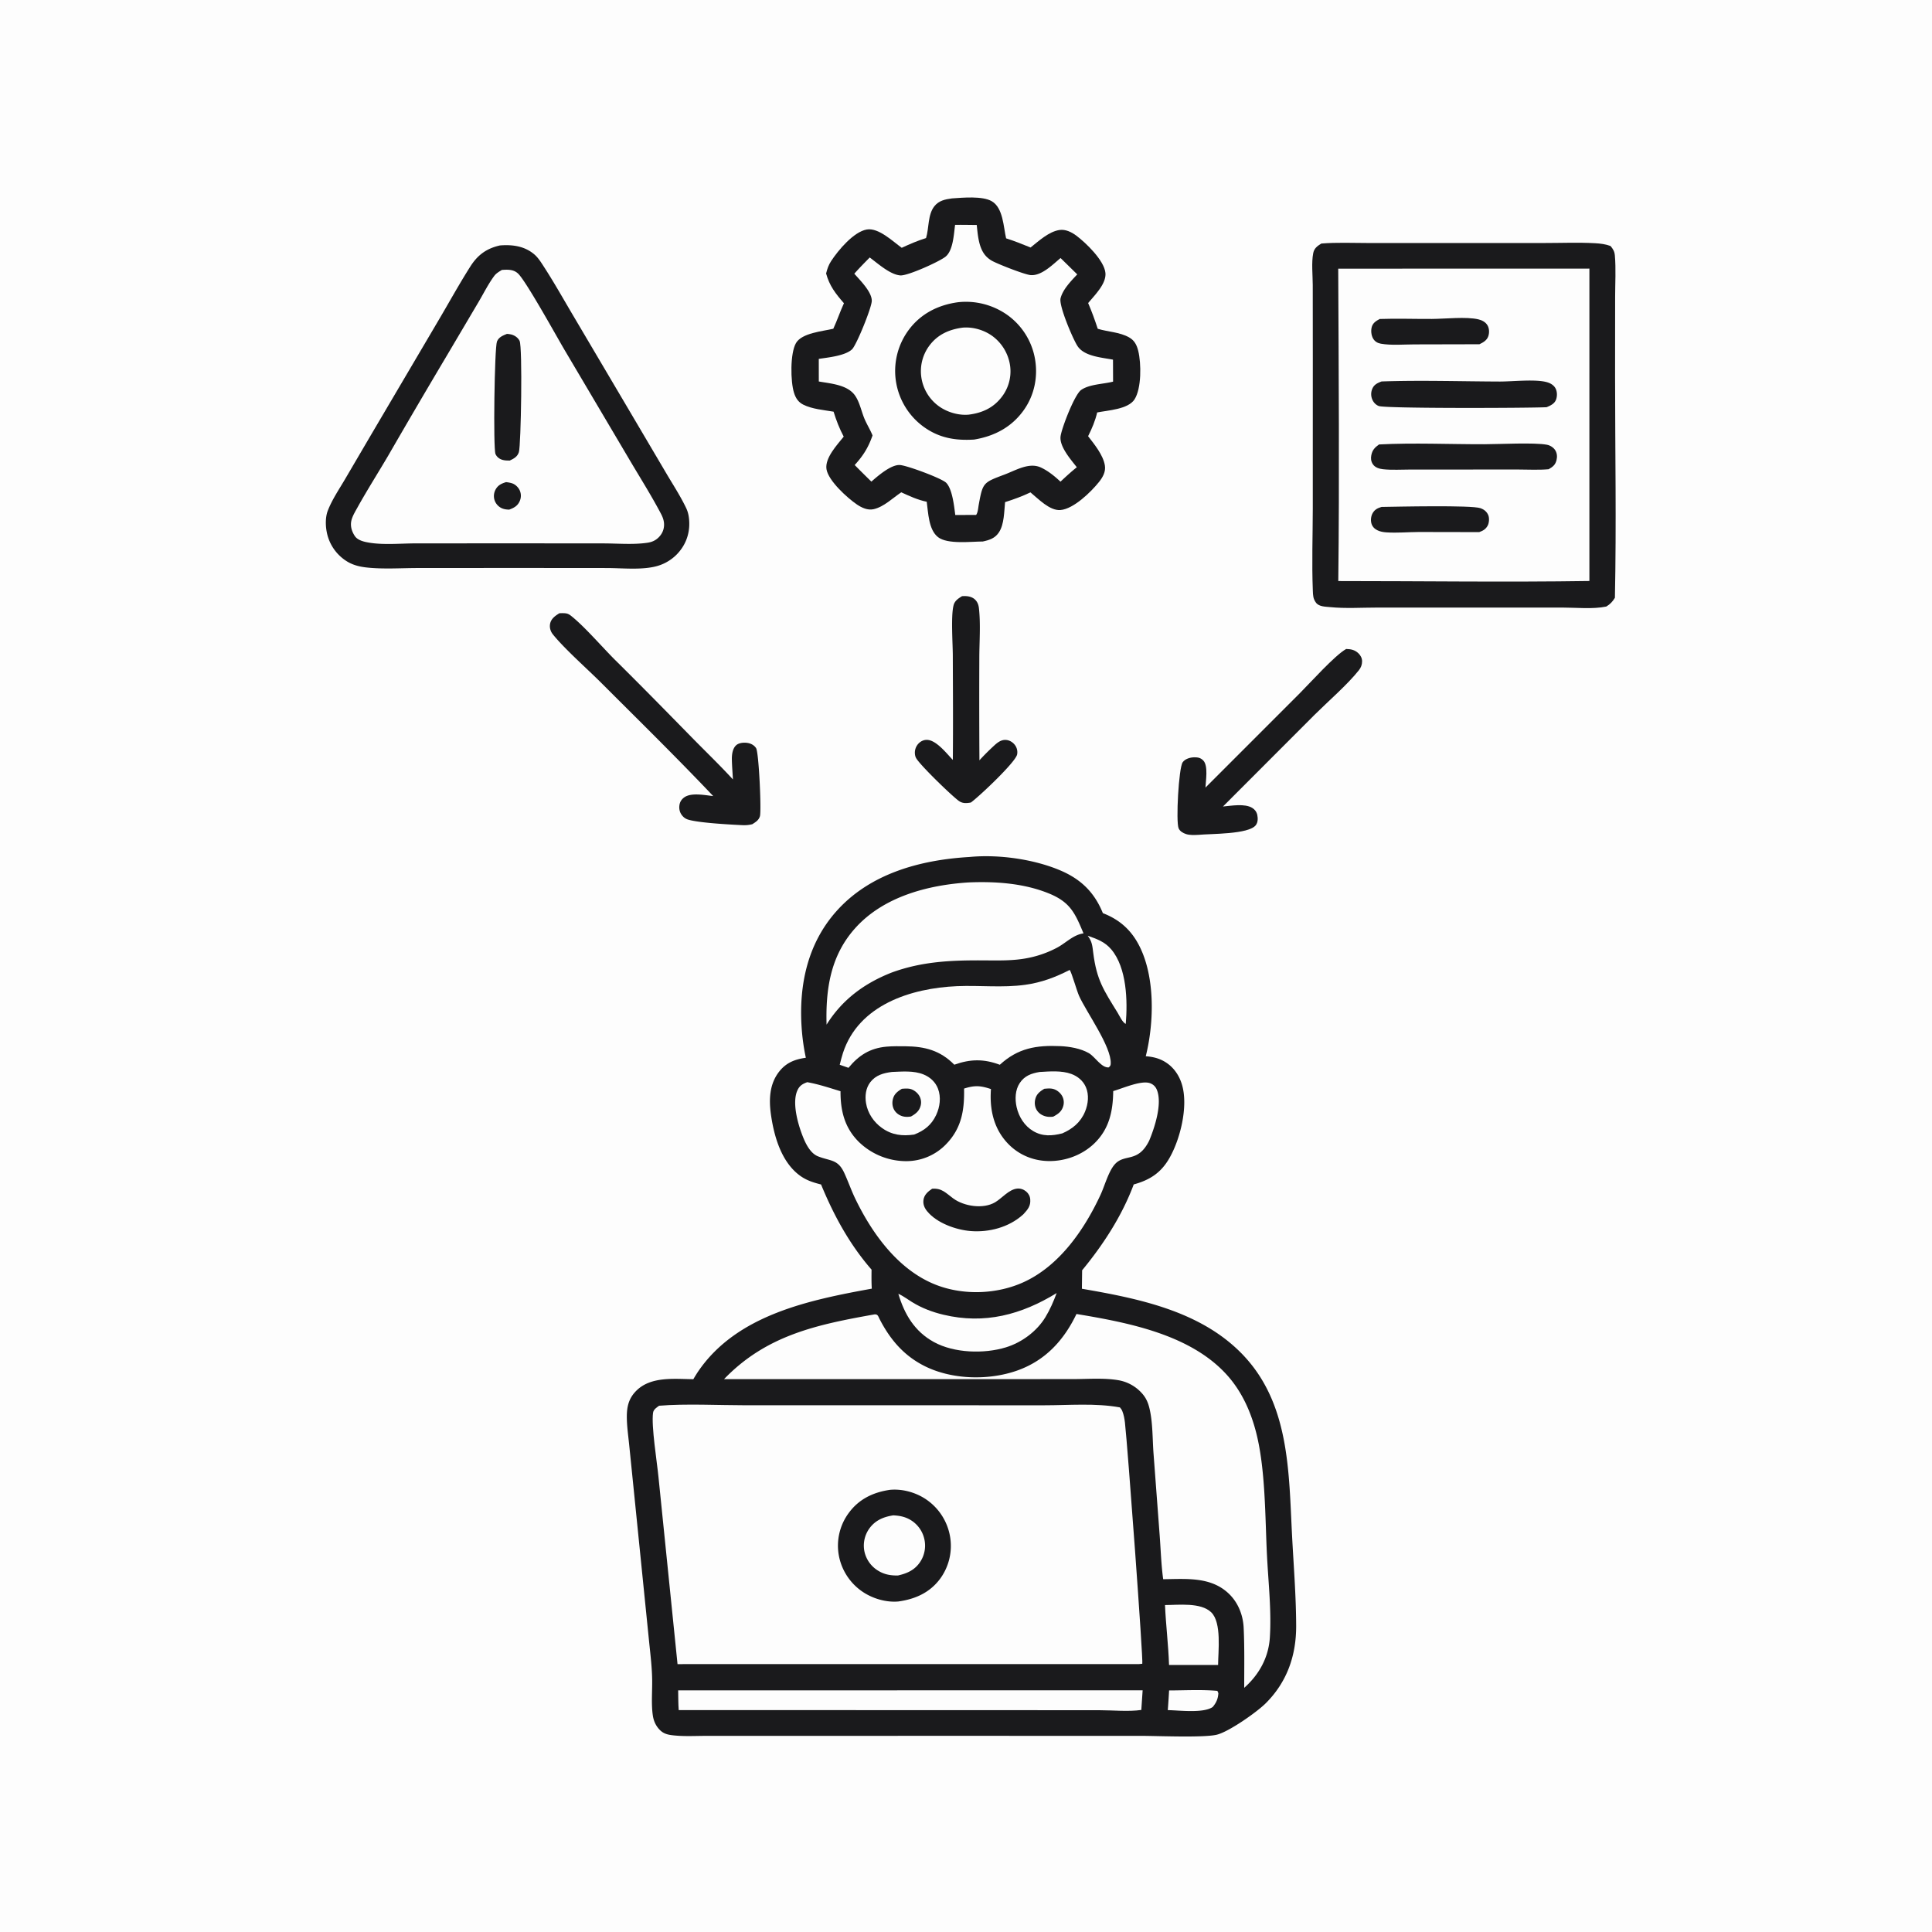 <!-- Generated by SVGMaker - https://svgmaker.io -->
<!-- Prompt: Create a minimalistic icon from the concept -->
<svg version="1.1" xmlns="http://www.w3.org/2000/svg" style="display: block;" viewBox="0 0 2048 2048" width="1024" height="1024">
<path transform="translate(0,0)" fill="rgb(253,253,253)" d="M 0 0 L 2048 0 L 2048 2048 L 0 2048 L 0 0 z"/>
<path transform="translate(0,0)" fill="rgb(26,26,28)" d="M 1019.79 631.975 C 1020.31 631.948 1020.84 631.913 1021.36 631.894 C 1025.92 631.721 1030.74 632.54 1034.01 636.005 C 1036.42 638.565 1037.35 641.51 1037.73 644.956 C 1039.6 661.848 1038.14 680.452 1038.12 697.482 A 10802.1 10802.1 0 0 0 1038.24 805.965 C 1043.11 800.587 1048.47 795.29 1053.81 790.37 C 1057.41 787.057 1061.4 783.924 1066.56 784.377 C 1070.2 784.696 1073.59 786.763 1075.78 789.648 A 12.673 12.673 0 0 1 1078.21 799.673 C 1076.62 807.972 1037.71 844.521 1029.23 850.662 C 1028.95 850.72 1028.67 850.79 1028.38 850.837 C 1023.66 851.619 1019.83 851.661 1015.89 848.626 C 1007.34 842.049 977.511 813.129 971.719 804.556 C 970.503 802.757 970.024 801.189 969.846 799.06 A 14.056 14.056 0 0 1 973.676 788.167 C 975.981 785.771 979.136 784.244 982.492 784.282 C 992.523 784.393 1003.52 798.833 1010.04 805.541 C 1010.4 768.653 1010.14 731.72 1010.02 694.83 C 1009.97 681.737 1007.86 652.692 1010.87 641.456 C 1012.12 636.767 1015.92 634.359 1019.79 631.975 z"/>
<path transform="translate(0,0)" fill="rgb(26,26,28)" d="M 1427 687.936 C 1432.06 688.09 1436.02 688.841 1439.85 692.391 C 1442.26 694.619 1443.86 697.636 1443.87 700.963 C 1443.88 704.607 1442.68 707.715 1440.43 710.535 C 1428.23 725.871 1407.88 743.427 1393.57 757.649 L 1296.41 854.931 C 1305.35 854.132 1319.46 851.562 1327.39 856.38 C 1330.18 858.071 1332.11 860.696 1332.77 863.885 C 1333.52 867.45 1333.52 871.632 1331.24 874.668 C 1323.79 884.569 1283.29 883.7 1270.17 884.984 C 1265.94 885.159 1261.39 885.442 1257.31 884.157 C 1254.16 883.164 1250.67 881.151 1249.36 877.974 C 1246.38 870.741 1249.49 813.996 1253.67 808.055 C 1256.27 804.367 1261.57 802.873 1265.82 802.774 C 1269.71 802.684 1272.88 803.293 1275.65 806.302 C 1280.87 811.972 1278.16 827.593 1277.84 834.865 L 1377.97 734.715 C 1388.98 723.706 1414.98 694.679 1427 687.936 z"/>
<path transform="translate(0,0)" fill="rgb(26,26,28)" d="M 592.994 650.062 A 54.481 54.481 0 0 1 597.714 650.005 C 601.169 650.136 602.85 650.812 605.509 652.933 C 620.231 664.678 638.63 686.343 652.746 700.293 C 680 727.227 706.738 754.551 733.559 781.91 C 748.016 796.659 762.966 811.019 776.93 826.235 C 776.564 819.159 775.935 812.064 775.81 804.98 C 775.723 799.981 776.486 793.329 780.536 789.852 C 783.434 787.366 788.439 786.963 792.095 787.486 C 795.848 788.022 799.35 789.779 801.471 793.037 C 804.48 797.662 807.242 859.905 805.546 865.279 C 804.186 869.589 801.119 871.337 797.527 873.667 C 793.749 874.657 790.427 874.866 786.531 874.682 C 773.63 874.073 740.463 872.245 729.428 868.811 C 726.837 868.005 724.916 866.662 723.185 864.559 C 720.712 861.554 719.72 857.903 720.16 854.052 C 720.584 850.339 722.225 847.536 725.233 845.324 C 732.672 839.852 747.324 842.952 756.024 843.874 C 717.316 803.041 676.883 763.387 637.077 723.591 C 622.525 709.042 598.392 687.796 586.088 672.467 C 583.601 669.369 582.379 665.386 583.096 661.417 C 584.098 655.879 588.514 652.791 592.994 650.062 z"/>
<path transform="translate(0,0)" fill="rgb(26,26,28)" d="M 529.932 260.175 C 543.03 259.121 556.046 260.791 566.425 269.686 C 570.749 273.392 574.128 279.003 577.205 283.769 C 588.041 300.555 597.877 318.173 608.08 335.358 L 667.383 435.763 L 706.232 501.628 C 713.367 513.738 721.336 525.907 727.377 538.589 C 729.711 543.49 730.511 548.662 730.649 554.054 C 730.981 567.03 726.225 578.85 717.095 588.025 A 47.25 47.25 0 0 1 693.696 600.751 C 677.976 604.251 658.947 602.145 642.785 602.141 L 548.5 602.062 L 443.205 602.131 C 425.188 602.138 405.95 603.55 388.088 601.497 C 381.349 600.722 374.873 599.146 368.926 595.766 A 46.879 46.879 0 0 1 346.825 566.149 C 345.013 558.56 344.633 548.724 347.456 541.391 C 351.918 529.802 359.383 518.801 365.662 508.126 L 394.151 459.535 L 464.395 340.318 C 475.78 321.108 486.642 301.262 498.615 282.44 C 506.414 270.179 515.773 263.375 529.932 260.175 z"/>
<path transform="translate(0,0)" fill="rgb(253,253,253)" d="M 532.031 286.14 C 538.199 285.734 544.314 285.444 549.154 289.978 C 557.672 297.958 590.223 357.07 598.49 371.01 L 666.446 485.909 C 677.853 505.313 690.138 524.638 700.62 544.543 C 702.463 548.044 703.829 551.636 703.934 555.635 C 704.075 561.009 702.026 565.821 698.237 569.594 C 694.822 572.994 691.093 574.606 686.397 575.314 C 671.551 577.554 654.528 576.041 639.468 576.033 L 544.5 575.952 L 440.702 576.011 C 425.178 576.016 407.032 577.795 391.737 575.309 C 386.448 574.449 379.289 572.993 376.117 568.205 C 372.914 563.372 371.186 557.832 372.432 552.058 C 373.454 547.324 376.516 542.308 378.859 538.089 C 389.195 519.475 400.722 501.386 411.51 483.02 A 9382.63 9382.63 0 0 1 473.299 377.586 L 507.392 319.909 C 512.743 310.873 517.761 300.729 524.027 292.351 C 526.049 289.646 529.206 287.886 532.031 286.14 z"/>
<path transform="translate(0,0)" fill="rgb(26,26,28)" d="M 536.454 511.077 C 538.608 511.318 540.893 511.68 542.948 512.377 C 546.426 513.557 549.531 516.655 551.001 519.982 A 13.864 13.864 0 0 1 551.025 530.953 C 548.782 536.26 544.983 538.3 539.822 540.217 C 536.763 540.183 533.704 539.762 530.979 538.275 A 14.399 14.399 0 0 1 524.072 529.605 A 14.466 14.466 0 0 1 525.566 518.527 C 528.11 514.144 531.799 512.509 536.454 511.077 z"/>
<path transform="translate(0,0)" fill="rgb(26,26,28)" d="M 537.39 353.916 C 538.882 354.061 540.41 354.168 541.87 354.543 C 545.594 355.501 548.983 357.8 550.764 361.267 C 554.031 367.629 552.301 472.005 550.035 479.274 C 548.507 484.176 544.681 486.186 540.315 488.231 C 537.967 488.25 535.328 488.164 533.045 487.583 C 529.605 486.707 526.707 484.571 525.236 481.284 C 522.733 475.688 524.15 368.595 526.83 361.967 C 528.727 357.278 533.093 355.705 537.39 353.916 z"/>
<path transform="translate(0,0)" fill="rgb(26,26,28)" d="M 1009.12 210.312 C 1020.51 209.535 1041.38 207.527 1051.33 213.326 C 1063.39 220.36 1063.66 240.37 1066.51 252.651 C 1075.35 255.438 1083.87 258.881 1092.45 262.361 C 1101.1 255.502 1111.88 245.407 1123.2 243.79 C 1129.51 242.888 1135.85 246.014 1140.78 249.672 C 1150.91 257.189 1170.53 276.068 1171.81 289.336 C 1172.92 300.781 1160.34 312.979 1153.47 321.239 C 1157.35 330.234 1160.6 339.223 1163.65 348.513 C 1174.59 351.871 1186.56 351.909 1196.76 357.563 C 1202.57 360.781 1205.04 365.682 1206.6 372.017 C 1209.85 385.246 1210.09 411.848 1202.62 423.391 C 1195.8 433.941 1174.39 434.931 1163.05 437.222 C 1160.95 446.19 1157.54 454.186 1153.43 462.393 C 1160.11 471.035 1169.4 482.334 1171.22 493.416 C 1172.29 499.919 1169.07 505.802 1165.12 510.747 C 1156.57 521.467 1138.02 539.593 1124.07 540.657 C 1112.61 541.531 1100.62 528.682 1092.32 521.936 C 1083.56 526.114 1074.65 529.371 1065.41 532.283 C 1064.43 542.273 1064.54 555.617 1059.02 564.139 C 1054.86 570.564 1048.96 572.484 1041.81 574.013 C 1029.19 574.05 1004.33 577.211 994.33 569.373 C 984.35 561.552 983.995 543.564 982.368 531.891 C 972.882 529.916 964.117 525.913 955.372 521.865 C 946.31 527.926 936.942 537.331 926.033 539.771 C 919.78 541.17 913.474 538.226 908.391 534.781 C 898.466 528.055 878.039 509.705 876.106 497.325 C 874.255 485.473 887.427 471.536 894.374 462.848 C 889.826 454.301 886.488 445.629 883.624 436.396 C 873.372 434.639 860.83 433.667 851.431 428.906 C 846.153 426.233 843.482 422.004 841.713 416.467 C 837.893 404.507 837.488 374.558 843.76 363.688 C 849.98 352.908 872.116 351.163 883.342 348.481 C 887.432 339.653 890.514 330.327 894.619 321.443 C 885.831 311.374 879.276 303.052 875.703 289.908 C 876.905 284.961 878.332 280.844 881.144 276.564 C 888.57 265.262 904.941 245.664 918.822 243.284 C 931.297 241.145 946.397 255.852 955.871 262.68 C 964.358 258.739 972.688 255.147 981.637 252.368 C 984.918 241.756 983.338 227.695 990.423 218.686 C 995.202 212.609 1001.91 211.293 1009.12 210.312 z"/>
<path transform="translate(0,0)" fill="rgb(253,253,253)" d="M 1012.43 238.354 C 1020.07 238.222 1027.74 238.409 1035.39 238.471 C 1036.47 248.65 1037.34 261.481 1043.81 269.875 C 1045.9 272.586 1048.64 274.849 1051.62 276.511 C 1057.64 279.862 1086.16 291.129 1092.6 291.625 C 1104.2 292.517 1116 280.338 1124.25 273.527 L 1141.93 290.867 C 1135.38 297.825 1126.57 306.794 1124.23 316.261 C 1122.31 324.057 1137.23 359.128 1142.16 366.76 C 1149.29 377.822 1167.84 378.929 1179.82 381.256 L 1179.91 404.545 C 1169.64 407.215 1154.75 407.227 1146.02 413.394 C 1139.12 418.267 1125.59 453.255 1124.27 462.382 C 1122.7 473.204 1135.33 487.431 1141.47 495.303 C 1135.41 500.103 1129.8 505.307 1124.15 510.585 C 1118.04 504.842 1111.12 499.201 1103.49 495.619 C 1090.97 489.75 1076.87 498.529 1064.85 503.048 C 1042.27 511.543 1041.78 511.417 1037.49 535.12 C 1036.94 538.157 1036.68 542.326 1035.25 545.023 C 1035.1 545.312 1034.89 545.568 1034.71 545.84 L 1012.63 545.933 C 1011.43 536.735 1009.57 518.492 1003.02 511.791 C 998.393 507.056 961.144 493.272 953.824 492.93 C 944.322 492.485 930.561 504.537 923.702 510.525 A 1111.87 1111.87 0 0 1 906.007 492.946 C 915.082 482.997 920.5 474.336 924.924 461.576 C 922.566 455.66 919.067 450.168 916.544 444.284 C 913.108 436.268 911.401 426.544 906.414 419.339 C 898.429 407.802 880.726 406.667 867.978 404.385 L 867.942 380.43 C 877.511 378.966 895.897 377.223 903.198 370.284 C 907.909 365.807 924.019 326.147 924.122 318.94 C 924.257 309.402 911.668 297.048 905.604 290.141 C 910.831 284.203 916.4 278.597 921.934 272.948 C 930.526 279.238 943.462 291.098 954.376 291.946 C 962.151 292.55 995.68 277.374 1002.25 272.132 C 1010.39 265.64 1011.09 248.208 1012.43 238.354 z"/>
<path transform="translate(0,0)" fill="rgb(26,26,28)" d="M 1015.75 320.352 A 76.135 76.135 0 0 1 1066.67 333.067 A 72.597 72.597 0 0 1 1097.08 380.133 C 1100.5 399.303 1096.52 418.927 1085.18 434.833 C 1072.33 452.854 1054.05 462.41 1032.57 465.957 C 1012.63 467.195 995.428 464.281 978.948 452.319 A 73.323 73.323 0 0 1 949.641 403.623 A 72.99 72.99 0 0 1 963.737 349.119 C 976.58 332.177 994.967 323.113 1015.75 320.352 z"/>
<path transform="translate(0,0)" fill="rgb(253,253,253)" d="M 1020.43 347.318 C 1031.64 346.329 1043.79 349.979 1052.71 356.771 A 47.257 47.257 0 0 1 1070.86 388.557 A 44.301 44.301 0 0 1 1061.34 421.462 C 1052.45 432.718 1040.63 437.83 1026.75 439.554 C 1016.02 440.489 1004.25 437 995.53 430.828 A 45.963 45.963 0 0 1 976.603 399.568 A 45.331 45.331 0 0 1 985.507 365.93 C 994.262 354.423 1006.47 349.145 1020.43 347.318 z"/>
<path transform="translate(0,0)" fill="rgb(26,26,28)" d="M 1400.67 258.161 C 1416.95 256.817 1433.65 257.588 1449.99 257.6 L 1533.65 257.61 L 1637.24 257.594 C 1654.97 257.597 1673.1 256.83 1690.79 257.813 C 1696.3 258.12 1702.03 258.8 1707.21 260.759 C 1709.97 264.06 1711.44 266.453 1711.82 270.82 C 1713.06 285.03 1712.12 300.036 1712.11 314.339 L 1712.05 399.385 C 1712.07 477.403 1713.5 555.716 1711.87 633.69 C 1709.27 637.854 1706.95 640.419 1702.72 642.965 C 1688.46 645.926 1670.75 644.039 1656.13 644.046 L 1559.28 644.073 L 1459.96 644.053 C 1443.61 644.044 1426.28 645.206 1410.03 643.573 C 1405.06 643.073 1398.26 643.158 1395.08 638.953 C 1391.91 634.747 1391.86 631.183 1391.66 626.145 C 1390.48 597.325 1391.56 568.05 1391.61 539.194 L 1391.64 379.539 L 1391.57 302.177 C 1391.55 291.699 1390.08 278.585 1392.07 268.358 C 1393.09 263.136 1396.4 260.839 1400.67 258.161 z"/>
<path transform="translate(0,0)" fill="rgb(253,253,253)" d="M 1418.57 284.801 L 1684.83 284.726 L 1684.82 615.884 C 1596.18 617.231 1507.3 615.94 1418.64 615.949 C 1419.92 505.656 1419.06 395.107 1418.57 284.801 z"/>
<path transform="translate(0,0)" fill="rgb(26,26,28)" d="M 1464.52 537.368 C 1480.86 537.118 1559.75 535.319 1569.32 538.687 C 1573.14 540.029 1576.01 542.296 1577.62 546.052 C 1578.93 549.129 1578.56 554.466 1576.91 557.358 C 1574.75 561.158 1572.03 562.586 1568.05 564.059 L 1504.03 563.937 C 1492.75 564.008 1481.11 565.068 1469.87 564.35 C 1466.41 564.129 1462.97 563.577 1459.85 561.988 C 1456.83 560.453 1454.56 557.975 1453.7 554.655 C 1452.78 551.119 1453.35 546.769 1455.25 543.639 C 1457.47 539.991 1460.56 538.517 1464.52 537.368 z"/>
<path transform="translate(0,0)" fill="rgb(26,26,28)" d="M 1462.59 338.132 C 1481.02 337.5 1499.5 338.193 1517.94 338.086 C 1531.84 338.005 1554.17 335.505 1567.08 338.504 C 1570.93 339.397 1574.76 341.349 1576.81 344.865 C 1578.77 348.211 1578.89 352.819 1577.65 356.436 C 1576.14 360.833 1572.18 363.056 1568.25 364.917 L 1499.29 365.076 C 1487.9 365.089 1474.94 366.294 1463.78 364.332 C 1460.26 363.714 1457.46 362.086 1455.6 358.961 C 1453.51 355.465 1453.04 350.286 1454.19 346.402 C 1455.44 342.141 1458.9 340.099 1462.59 338.132 z"/>
<path transform="translate(0,0)" fill="rgb(26,26,28)" d="M 1461.84 471.139 C 1498.33 469.219 1536.56 470.983 1573.24 470.904 C 1589.59 470.869 1626.44 468.903 1639.79 471.439 C 1643.25 472.096 1646.57 474.201 1648.53 477.142 C 1650.59 480.254 1650.85 484.132 1649.99 487.693 C 1648.78 492.758 1645.97 494.934 1641.61 497.405 C 1630.85 498.382 1619.62 497.694 1608.8 497.697 L 1548.62 497.724 L 1495.16 497.739 C 1485.62 497.742 1475.51 498.43 1466.06 497.395 C 1462.04 496.955 1457.56 495.636 1455.22 492 C 1453.3 489.022 1452.97 485.988 1453.64 482.58 C 1454.73 477.005 1457.35 474.353 1461.84 471.139 z"/>
<path transform="translate(0,0)" fill="rgb(26,26,28)" d="M 1464.53 404.354 C 1506.11 402.948 1548.19 404.292 1589.82 404.444 C 1603.33 404.494 1627.92 401.624 1640.05 405.208 C 1643.75 406.302 1647.25 408.375 1649.04 411.927 C 1650.73 415.287 1650.78 419.919 1649.54 423.433 C 1647.91 428.008 1643.58 429.937 1639.44 431.657 C 1620.69 432.603 1469.1 433.15 1461.63 430.413 C 1458.44 429.243 1456.04 426.627 1454.7 423.559 A 14.538 14.538 0 0 1 1454.55 412.466 C 1456.45 407.706 1459.99 406.092 1464.53 404.354 z"/>
<path transform="translate(0,0)" fill="rgb(26,26,28)" d="M 1027.71 908.434 C 1058.23 905.492 1095.78 910.667 1124.06 922.715 C 1145.92 932.029 1160.16 945.987 1169.08 967.966 C 1184.77 974.038 1196.58 983.475 1205.16 998.005 C 1224.91 1031.49 1223.71 1083.18 1214.56 1119.65 C 1220.91 1120.12 1227.1 1121.42 1232.79 1124.39 C 1243.1 1129.77 1249.9 1139.17 1253.08 1150.23 C 1259.65 1173.09 1251.16 1207.64 1239.53 1227.81 C 1230.59 1243.32 1218.83 1250.86 1201.8 1255.56 C 1189.41 1288.74 1169.53 1319.39 1147.1 1346.55 L 1146.86 1366.13 C 1206.06 1376.34 1270.4 1389.26 1314.64 1433.22 C 1367.16 1485.41 1366.07 1558.86 1369.63 1627.59 C 1371.28 1659.45 1373.9 1691.63 1373.99 1723.53 C 1374.07 1755.07 1364.24 1783.16 1341.63 1805.64 C 1332.18 1815.03 1302.45 1835.89 1289.72 1838.89 C 1275.66 1842.21 1226.42 1840.08 1209.77 1840.08 L 1010.75 1840.05 L 811.614 1840.08 L 748.88 1840.09 C 737.686 1840.09 726.016 1840.78 714.888 1839.66 C 708.96 1839.06 704.05 1838.34 699.681 1834.04 C 695.273 1829.7 692.882 1824.4 692.004 1818.33 C 690.234 1806.1 691.526 1792.68 691.313 1780.27 C 691.101 1767.89 689.688 1755.64 688.395 1743.34 L 672.264 1583.85 L 666.953 1531.54 C 665.954 1521.6 664.43 1511.42 664.465 1501.42 C 664.503 1490.33 666.823 1481.59 675.098 1473.68 C 690.649 1458.81 715.234 1461.83 734.96 1462 C 736.703 1459.08 738.464 1456.16 740.389 1453.35 C 781.27 1393.77 857.705 1378.12 924.136 1366.03 C 923.716 1359.3 923.804 1352.61 923.886 1345.87 C 900.463 1318.95 883.887 1288.41 870.363 1255.6 C 862.025 1253.49 854.726 1251.22 847.695 1246.01 C 828.278 1231.63 820.597 1204.75 817.303 1181.98 C 814.987 1165.97 815.472 1149.28 825.949 1135.94 C 833.429 1126.42 842.673 1122.9 854.23 1121.27 A 225.352 225.352 0 0 1 849.764 1089.23 C 846.753 1044.41 855.967 1000.54 886.335 966.26 C 922.05 925.938 975.647 911.49 1027.71 908.434 z"/>
<path transform="translate(0,0)" fill="rgb(253,253,253)" d="M 1239.28 1791.95 C 1256.17 1791.9 1273.65 1790.93 1290.46 1792.38 L 1291.52 1794.79 C 1291.17 1800.75 1289.33 1804.95 1285.5 1809.5 C 1275.54 1816.36 1250.05 1812.98 1237.91 1812.8 A 918.048 918.048 0 0 0 1239.28 1791.95 z"/>
<path transform="translate(0,0)" fill="rgb(253,253,253)" d="M 1153.01 991.93 C 1162.71 995.327 1171.17 998.292 1178.05 1006.47 C 1194.55 1026.09 1195.37 1061.23 1193.36 1085.3 C 1190.12 1084.32 1186.63 1076.63 1184.7 1073.49 C 1169.89 1049.51 1162.53 1038.79 1158.91 1010.29 C 1157.97 1002.85 1157.72 997.99 1153.01 991.93 z"/>
<path transform="translate(0,0)" fill="rgb(253,253,253)" d="M 1234.95 1701.42 C 1249.23 1701.38 1272.85 1698.41 1283.93 1709.1 C 1295.21 1719.99 1291.29 1750.53 1291.23 1764.96 L 1239.23 1764.93 C 1238.54 1743.73 1235.86 1722.62 1234.95 1701.42 z"/>
<path transform="translate(0,0)" fill="rgb(253,253,253)" d="M 1101.98 1136.35 C 1112.83 1135.73 1125.31 1134.62 1135.66 1138.43 C 1142.45 1140.92 1148.14 1145.67 1151.06 1152.37 C 1154.61 1160.53 1153.53 1170.26 1150.22 1178.3 C 1145.55 1189.63 1137.03 1196.63 1126.11 1201.42 C 1115.27 1204.15 1105.26 1204.92 1095.2 1198.97 C 1085.99 1193.51 1080.03 1183.96 1077.68 1173.66 C 1075.77 1165.24 1076.07 1155.41 1081 1148.02 C 1086.13 1140.34 1093.25 1137.83 1101.98 1136.35 z"/>
<path transform="translate(0,0)" fill="rgb(26,26,28)" d="M 1106.98 1154.15 C 1109.91 1153.88 1113.13 1153.57 1116.02 1154.22 C 1119.83 1155.07 1123.58 1157.98 1125.61 1161.28 A 13.978 13.978 0 0 1 1127.09 1172.45 C 1125.39 1178.37 1121.67 1180.86 1116.49 1183.68 C 1114.71 1183.93 1113.02 1184.02 1111.23 1183.86 C 1106.79 1183.44 1102.5 1181.44 1099.76 1177.83 C 1097.12 1174.34 1096.39 1169.82 1097.33 1165.59 C 1098.61 1159.79 1102.16 1157.12 1106.98 1154.15 z"/>
<path transform="translate(0,0)" fill="rgb(253,253,253)" d="M 945.472 1136.32 C 956.472 1135.89 968.495 1134.74 978.95 1138.94 C 985.949 1141.75 991.654 1147 994.34 1154.12 C 997.717 1163.08 996.376 1173.35 992.391 1181.89 C 987.432 1192.51 979.672 1198.62 968.995 1202.68 C 956.591 1204.49 945.584 1203.26 935.033 1195.79 C 926.244 1189.57 919.808 1180.09 918.034 1169.4 C 916.765 1161.75 917.719 1153.43 922.574 1147.14 C 928.378 1139.63 936.541 1137.46 945.472 1136.32 z"/>
<path transform="translate(0,0)" fill="rgb(26,26,28)" d="M 955.986 1154.18 C 958.55 1153.94 961.484 1153.72 964.034 1154.13 C 967.922 1154.76 971.814 1157.64 973.984 1160.85 A 13.674 13.674 0 0 1 975.965 1171.9 C 974.502 1177.77 970.715 1180.69 965.682 1183.53 C 963.377 1183.92 961.207 1184.04 958.886 1183.73 C 954.951 1183.21 951.132 1181.06 948.757 1177.86 C 946.155 1174.35 945.446 1169.81 946.389 1165.59 C 947.681 1159.8 951.167 1157.15 955.986 1154.18 z"/>
<path transform="translate(0,0)" fill="rgb(253,253,253)" d="M 952.267 1371.42 C 957.307 1373.72 962.166 1377.4 966.887 1380.3 C 977.263 1386.67 988.201 1390.82 1000.05 1393.65 C 1043.8 1404.11 1082.77 1393.59 1120.1 1370.7 C 1116.79 1379.57 1113.11 1388.14 1108.19 1396.25 C 1098.96 1411.4 1083.07 1423.11 1066.21 1428.27 C 1043.13 1435.32 1011.46 1434.39 989.996 1422.64 C 969.505 1411.41 958.744 1393.2 952.267 1371.42 z"/>
<path transform="translate(0,0)" fill="rgb(253,253,253)" d="M 718.876 1791.88 L 1211.25 1791.79 L 1209.83 1812.62 C 1196.31 1814.56 1180.03 1812.92 1166.28 1812.91 L 1065.65 1812.84 L 719.46 1812.77 C 718.943 1805.85 719.017 1798.82 718.876 1791.88 z"/>
<path transform="translate(0,0)" fill="rgb(253,253,253)" d="M 1133.94 1028.16 C 1136.11 1031.19 1141.37 1050.14 1143.89 1055.75 C 1151.57 1072.83 1178.24 1109.51 1177.42 1127.41 C 1177.31 1129.69 1176.86 1129.99 1175.32 1131.49 C 1167.59 1132.17 1160.78 1120.15 1154.19 1116.36 C 1145.56 1111.4 1133.82 1109.37 1123.99 1108.94 C 1098.51 1107.81 1079.08 1111.03 1059.86 1128.69 C 1042.93 1122.35 1028.62 1122.54 1011.61 1128.63 C 996.562 1113.4 980.339 1109.3 959.736 1109.08 C 953.081 1109.07 946.288 1108.89 939.662 1109.5 C 922.227 1111.1 910.347 1118.65 899.434 1131.93 L 890.148 1128.7 C 891.198 1124.52 892.233 1120.31 893.566 1116.21 C 910.178 1065.17 965.823 1047.46 1014.41 1045.38 C 1038.65 1044.34 1062.77 1047.29 1086.92 1043.9 C 1104.1 1041.49 1118.56 1036.01 1133.94 1028.16 z"/>
<path transform="translate(0,0)" fill="rgb(253,253,253)" d="M 1026.42 935.42 C 1054.97 934.182 1085.33 936.217 1112.05 947.158 C 1134.69 956.425 1139.7 968.218 1148.57 989.42 C 1137.74 990.914 1130.09 999.423 1120.65 1004.51 A 111.897 111.897 0 0 1 1088.87 1015.66 C 1073.57 1018.61 1058.19 1018.12 1042.7 1018.04 C 1008.64 1017.85 977.805 1019.06 945.337 1030.89 C 916.261 1042.3 892.841 1059.55 876.203 1086.14 C 875.135 1048.62 880.379 1013.46 906.044 984.454 C 935.874 950.734 983.004 938.238 1026.42 935.42 z"/>
<path transform="translate(0,0)" fill="rgb(253,253,253)" d="M 1180.06 1156.58 C 1189.63 1153.92 1210.18 1144.61 1219.46 1148.37 C 1222.84 1149.74 1225.07 1152.09 1226.4 1155.43 C 1232.23 1170.07 1223.98 1195.28 1218.23 1209.05 C 1206.2 1233.45 1192 1222.32 1181.51 1234.47 C 1174.99 1242.01 1170.99 1257.05 1166.7 1266.33 C 1149.65 1303.16 1123.27 1341.63 1085.25 1359.06 C 1057.21 1371.91 1022.14 1373.3 993.252 1362.38 C 952.913 1347.15 924.765 1308.25 906.655 1270.72 C 902.334 1261.76 899.096 1252.33 894.932 1243.31 C 888.149 1228.61 880.258 1230.99 867.124 1225.77 C 858.778 1222.45 853.825 1211.95 850.742 1204.03 C 845.78 1191.29 839.165 1168.25 845.566 1155.26 C 847.838 1150.64 851.062 1148.84 855.742 1147.17 C 867.745 1149.31 879.332 1153.21 890.983 1156.75 C 890.893 1177.41 895.276 1195.46 910.367 1210.44 A 72.117 72.117 0 0 0 960.93 1230.87 A 58.55 58.55 0 0 0 1003.5 1212.28 C 1019.5 1195.45 1022.42 1176.28 1021.95 1153.95 C 1033.16 1150.36 1039.31 1150.71 1050.46 1154.46 A 80.168 80.168 0 0 0 1050.21 1158.98 C 1049.54 1178.69 1054.35 1197.32 1068.17 1211.95 C 1079.51 1223.94 1094.66 1230.39 1111.09 1230.76 C 1129.11 1231.16 1147.48 1224.37 1160.39 1211.71 C 1175.96 1196.44 1179.8 1177.62 1180.06 1156.58 z"/>
<path transform="translate(0,0)" fill="rgb(26,26,28)" d="M 988.076 1260.11 C 998.446 1259.29 1002.67 1264.66 1010.48 1270.4 C 1021.84 1278.75 1042.27 1282.01 1055 1274.39 C 1062.22 1270.06 1069.48 1260.84 1078.26 1259.95 C 1081.67 1259.61 1085.16 1260.82 1087.76 1263.02 C 1090.34 1265.19 1091.86 1268.09 1092.11 1271.45 C 1092.63 1278.48 1089.48 1282.07 1084.96 1287.03 C 1084.64 1287.32 1084.33 1287.62 1084 1287.9 C 1069.37 1300.98 1048.51 1306.47 1029.2 1304.99 C 1013.47 1303.79 993.109 1296.53 982.843 1284.02 C 979.974 1280.52 978.352 1276.74 978.889 1272.18 C 979.547 1266.59 983.714 1263.04 988.076 1260.11 z"/>
<path transform="translate(0,0)" fill="rgb(253,253,253)" d="M 926.785 1393.35 C 930.586 1392.89 930.914 1395.38 932.376 1398.22 C 943.757 1420.33 958.633 1437.67 981.267 1448.65 C 1010.08 1462.63 1048.57 1463.44 1078.56 1452.73 C 1108.17 1442.15 1127.78 1420.71 1141.1 1392.89 C 1195.99 1402 1262.54 1414.68 1301.15 1458.12 C 1316.12 1474.97 1325.45 1495.4 1331.18 1517.07 C 1341.67 1556.7 1340.99 1608.54 1343.09 1649.59 C 1344.54 1677.89 1347.9 1707.68 1346.08 1735.95 C 1344.71 1757.17 1334.61 1775.25 1318.92 1789.16 C 1318.9 1767.95 1319.34 1746.61 1318.33 1725.43 C 1317.68 1712.07 1312.53 1698.99 1302.84 1689.59 C 1283.72 1671.08 1257.45 1673.81 1233.02 1674.02 C 1230.92 1658.75 1230.46 1642.92 1229.3 1627.53 L 1222.79 1540.79 C 1221.67 1525.83 1222.03 1508.96 1218.82 1494.38 C 1217.21 1487.05 1214.9 1481.49 1209.65 1476.01 A 43.112 43.112 0 0 0 1185.53 1463.08 C 1170.33 1460.49 1153.63 1461.87 1138.19 1461.89 L 1059.66 1461.95 L 767.497 1461.97 C 812.277 1415.41 865.823 1404.17 926.785 1393.35 z"/>
<path transform="translate(0,0)" fill="rgb(253,253,253)" d="M 698.685 1490.13 C 726.884 1487.83 761.993 1489.65 790.785 1489.65 L 971.338 1489.65 L 1106.87 1489.67 C 1133.03 1489.67 1161.46 1487.18 1187.16 1491.91 C 1188.26 1493.17 1189.07 1494.27 1189.7 1495.85 C 1191.23 1499.65 1192.03 1503.97 1192.49 1508.04 C 1195.37 1533.17 1212.11 1760.88 1210.87 1763.66 L 1207.25 1764 L 718.208 1764.04 L 698.015 1565.73 C 696.443 1549.56 690.312 1511.85 692.243 1497.72 C 692.751 1494.01 695.899 1492.17 698.685 1490.13 z"/>
<path transform="translate(0,0)" fill="rgb(26,26,28)" d="M 943.254 1579.3 C 956.65 1578.01 971.041 1582.05 982.066 1589.65 A 59.765 59.765 0 0 1 1007.22 1629.53 A 58.896 58.896 0 0 1 996.56 1673.56 C 985.561 1688.36 970.067 1695.17 952.261 1697.64 C 939.128 1698.8 924.711 1694.47 913.928 1687.02 A 59.516 59.516 0 0 1 889.066 1648.09 A 58.306 58.306 0 0 1 899.69 1603.83 C 910.47 1589.09 925.548 1581.91 943.254 1579.3 z"/>
<path transform="translate(0,0)" fill="rgb(253,253,253)" d="M 946.924 1606.33 C 953.251 1606.67 958.696 1607.6 964.312 1610.71 A 31.609 31.609 0 0 1 979.603 1630.53 A 31.215 31.215 0 0 1 975.821 1655.07 C 970.069 1664.14 961.901 1667.82 951.87 1670.08 C 944.111 1670.23 937.329 1669.05 930.636 1664.86 A 31.548 31.548 0 0 1 916.31 1644.53 A 31.129 31.129 0 0 1 921.455 1620.38 C 927.689 1611.62 936.606 1607.89 946.924 1606.33 z"/>
</svg>